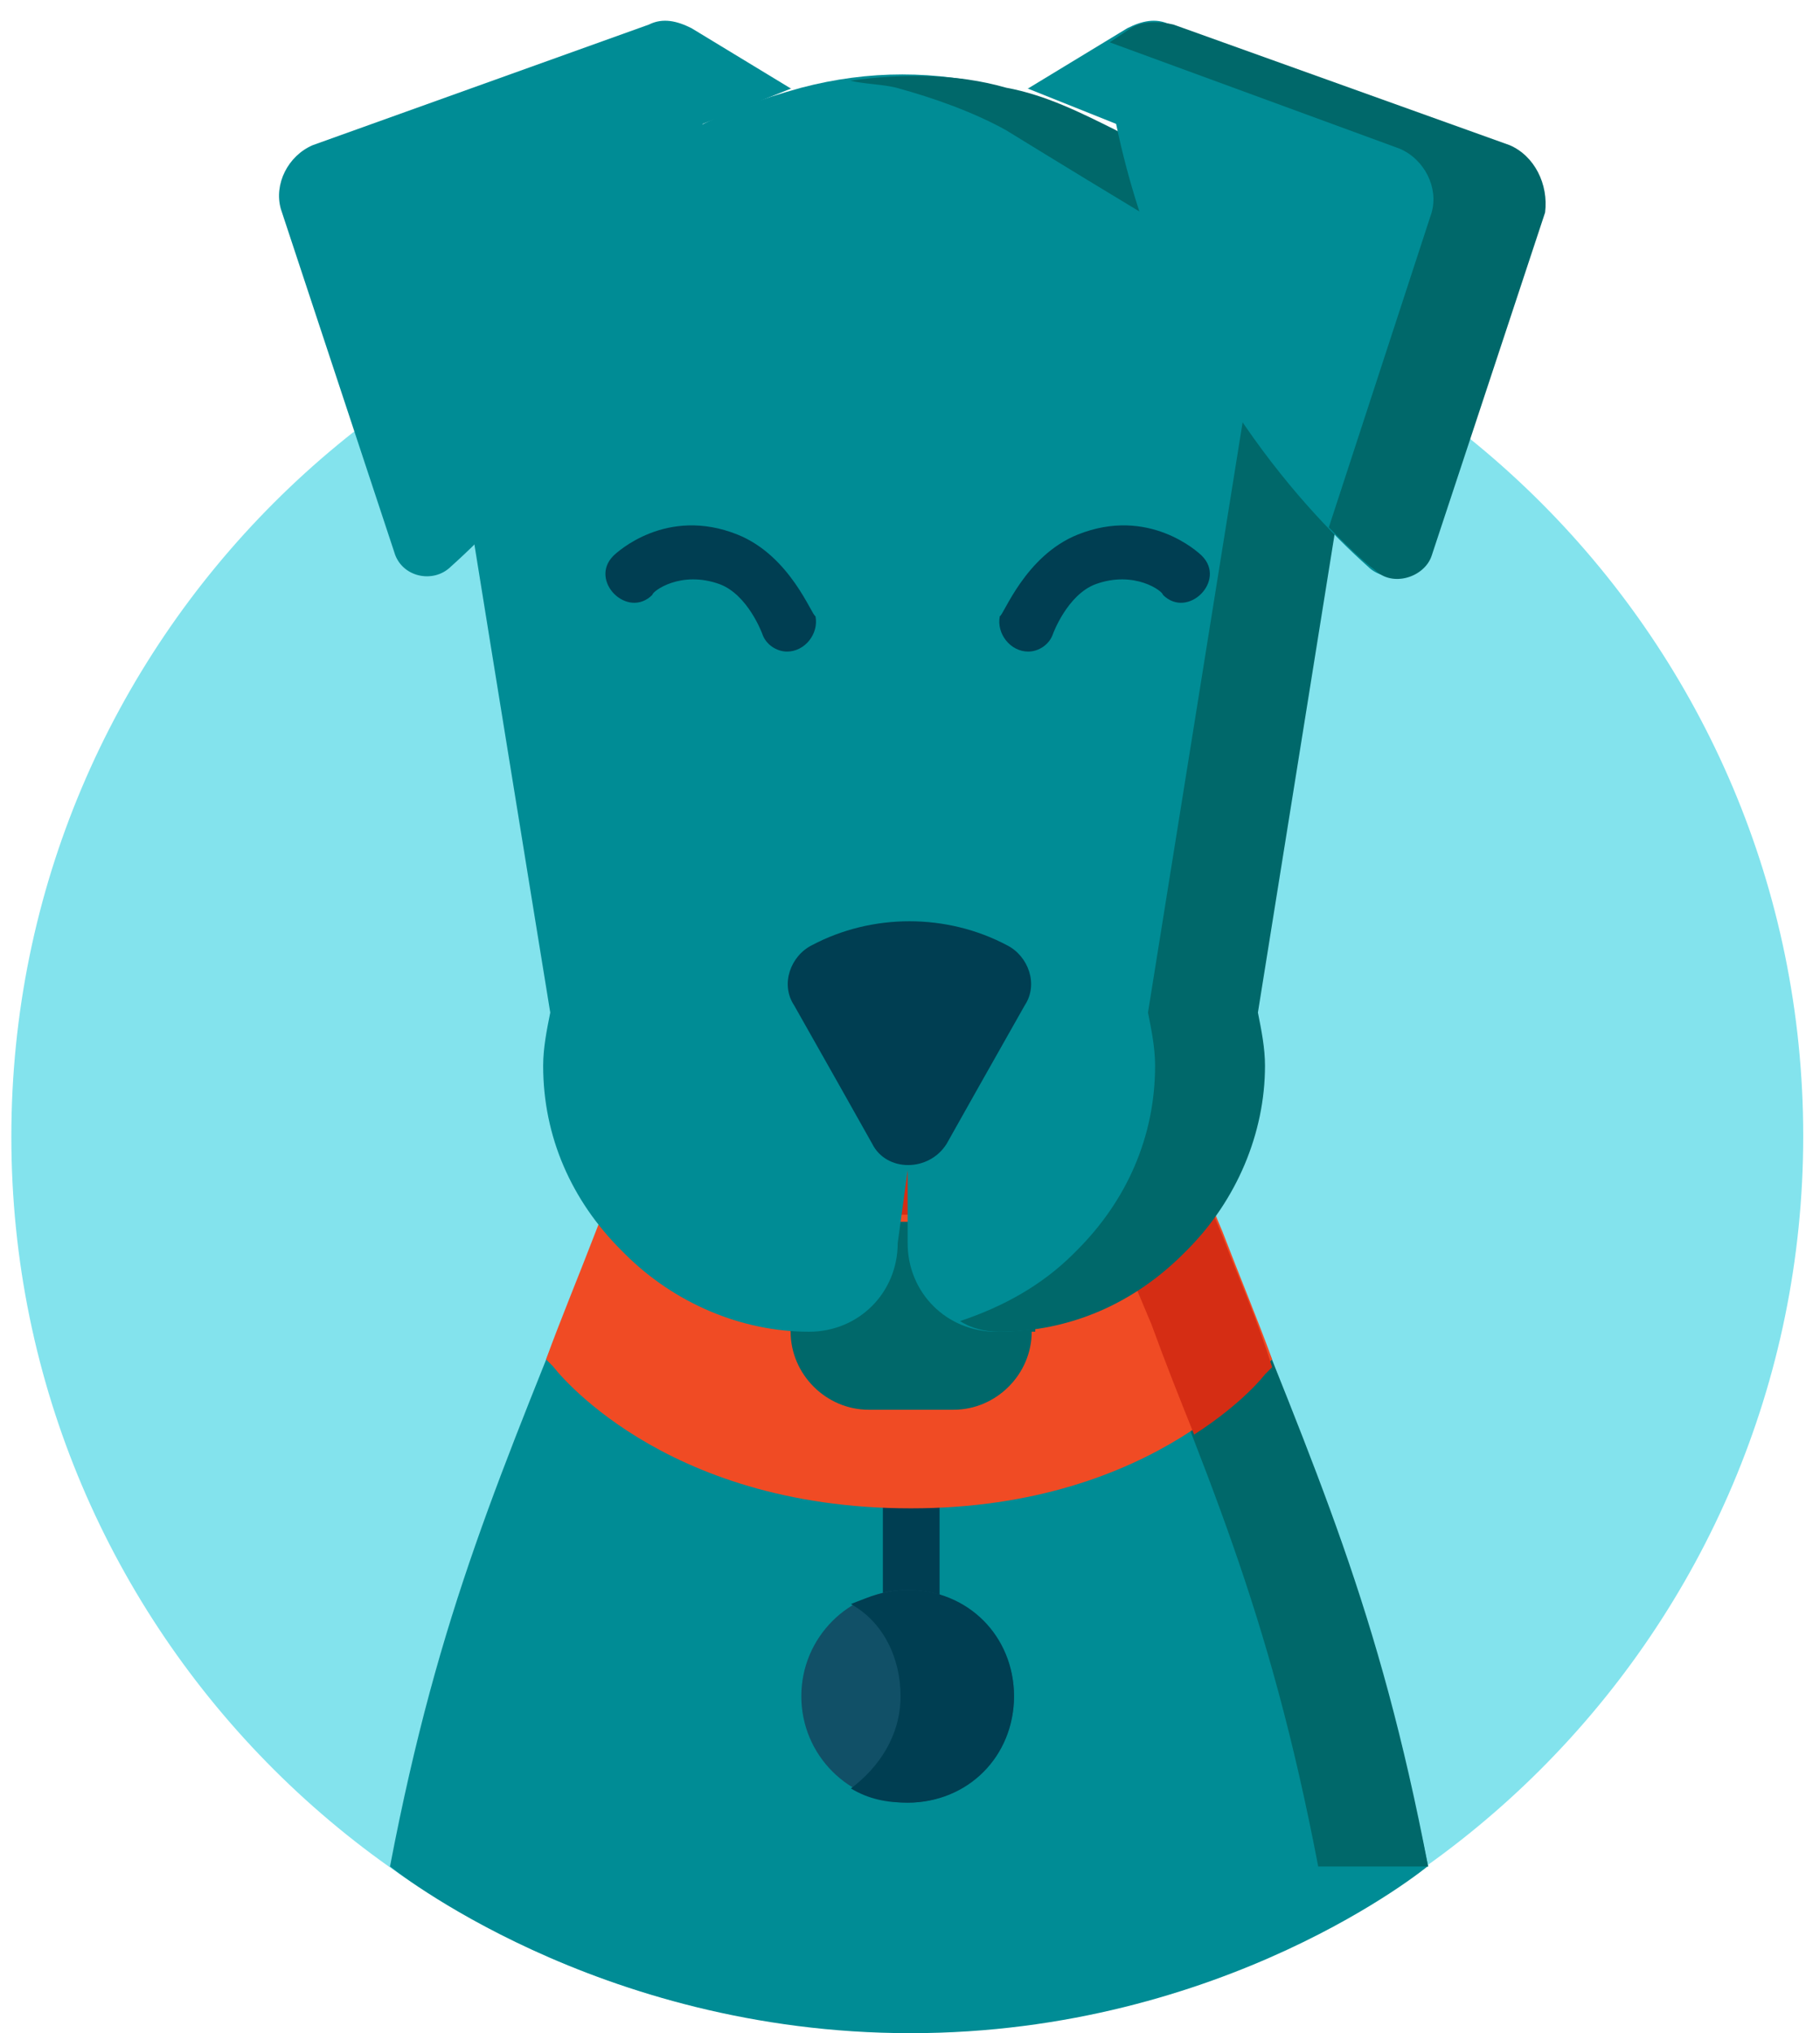 <svg width="77" height="86" viewBox="0 0 77 86" fill="none" xmlns="http://www.w3.org/2000/svg">
<path d="M38.401 10.16C59.34 10.16 76.29 27.14 76.29 48.05C76.29 68.96 59.31 85.94 38.401 85.94C17.491 85.94 0.48 69.02 0.48 48.08C0.48 27.14 17.46 10.16 38.401 10.16Z" fill="#83E3ED"/>
<path d="M60.42 78.951C58.17 68.031 55.77 62.481 51.72 52.281L49.77 47.631H27L25.2 52.281C21.15 62.481 18.6 68.001 16.5 78.951C16.5 78.951 25.2 86.001 38.52 86.001C51.84 86.001 60.39 78.951 60.39 78.951" fill="#008C95"/>
<path d="M51.721 52.281L49.771 47.631H45.121L47.071 52.281C51.121 62.481 53.671 68.001 55.771 78.951H60.421C58.321 68.001 55.771 62.481 51.721 52.281Z" fill="#00686A"/>
<path d="M38.552 70.55C37.952 70.55 37.352 69.95 37.352 69.35V62.45C37.352 61.85 37.952 61.25 38.552 61.25C39.152 61.25 39.752 61.85 39.752 62.45V69.35C39.602 69.95 39.152 70.55 38.552 70.55Z" fill="#003E52"/>
<path d="M38.552 63.801C49.022 63.801 53.522 57.801 53.522 57.801L53.822 57.501C53.222 55.851 52.472 54.051 51.722 52.101L49.772 47.451H27.002L25.202 52.101C24.452 54.051 23.702 55.851 23.102 57.501L23.402 57.801C23.402 57.801 27.902 63.801 38.522 63.801" fill="#F04B24"/>
<path d="M51.72 52.281L49.77 47.631H27L25.5 51.381H46.77L48.72 56.031C49.32 57.681 49.92 59.181 50.52 60.681C52.62 59.331 53.52 58.131 53.52 58.131L53.82 57.831C53.22 55.881 52.47 54.231 51.72 52.281Z" fill="#D52D14"/>
<path d="M43.649 56.33C43.649 58.13 42.149 59.63 40.349 59.63H36.749C34.949 59.63 33.449 58.13 33.449 56.33V51.68H43.799V56.33H43.649Z" fill="#00686A"/>
<path d="M38.4 49.281V52.581C38.4 54.681 40.05 56.331 42.15 56.331C45.15 56.331 47.85 55.131 49.95 53.031L50.1 52.881C52.2 50.781 53.4 47.931 53.4 45.081C53.4 44.331 53.25 43.581 53.1 42.831L58.05 11.961L47.1 5.511C45.6 4.761 44.1 4.011 42.45 3.711C39.6 2.961 36.75 2.961 33.9 3.711C32.25 4.161 30.6 4.761 29.25 5.511L18.18 11.061C18.18 11.511 23.28 42.831 23.28 42.831C23.13 43.581 22.98 44.331 22.98 45.081C22.98 48.081 24.18 50.781 26.28 52.881L26.43 53.031C28.53 55.131 31.38 56.331 34.23 56.331C36.33 56.331 37.98 54.681 37.98 52.581L38.43 49.281H38.4Z" fill="#008C95"/>
<path d="M53.219 42.83L58.169 11.96L47.219 5.51C45.719 4.76 44.219 4.01 42.569 3.71C40.469 3.11 38.219 3.11 35.969 3.41C36.569 3.56 37.319 3.56 37.919 3.71C39.569 4.16 41.219 4.76 42.569 5.51C42.569 5.51 53.519 12.26 53.519 11.96L48.569 42.83C48.719 43.58 48.869 44.33 48.869 45.08C48.869 48.08 47.669 50.78 45.569 52.88L45.419 53.03C44.069 54.38 42.419 55.28 40.619 55.88C41.069 56.18 41.669 56.33 42.269 56.33C45.269 56.33 47.969 55.13 50.069 53.03L50.219 52.88C52.319 50.78 53.519 47.93 53.519 45.08C53.519 44.33 53.369 43.58 53.219 42.83Z" fill="#00686A"/>
<path d="M33.3 27.561C32.85 27.561 32.4 27.261 32.25 26.811C32.25 26.811 31.65 25.161 30.45 24.711C28.8 24.111 27.6 25.011 27.6 25.161C26.55 26.211 24.9 24.561 25.95 23.511C26.1 23.361 28.2 21.411 31.2 22.611C33.45 23.511 34.35 26.061 34.5 26.061C34.65 26.811 34.05 27.561 33.3 27.561Z" fill="#003E52"/>
<path d="M43.499 3.74L47.699 1.19C48.299 0.89 48.899 0.74 49.499 1.04L63.719 6.14C64.769 6.59 65.369 7.79 65.069 8.84L60.269 23.36C59.969 24.41 58.619 24.71 57.869 23.96C55.019 21.41 49.319 15.261 47.219 5.24L43.469 3.74H43.499Z" fill="#008C95"/>
<path d="M63.869 6.14L49.649 1.04C49.049 0.89 48.299 0.89 47.849 1.19L46.949 1.79L59.219 6.29C60.269 6.74 60.869 7.94 60.569 8.99L56.219 22.31C56.969 23.06 57.569 23.66 58.169 24.11C58.919 24.86 60.269 24.41 60.569 23.51L65.369 8.99C65.519 7.79 64.919 6.59 63.869 6.14Z" fill="#00686A"/>
<path d="M33.452 3.74L29.252 1.19C28.652 0.89 28.052 0.74 27.452 1.04L13.232 6.14C12.182 6.59 11.582 7.79 11.882 8.84L16.682 23.36C16.982 24.41 18.332 24.71 19.082 23.96C21.932 21.41 27.632 15.261 29.732 5.24L33.482 3.74H33.452Z" fill="#008C95"/>
<path d="M38.402 67.25C40.892 67.25 42.902 69.26 42.902 71.75C42.902 74.24 40.892 76.25 38.402 76.25C35.912 76.25 33.902 74.24 33.902 71.75C33.902 69.26 35.912 67.25 38.402 67.25Z" fill="#115067"/>
<path d="M38.4 67.25C37.5 67.25 36.75 67.55 36 67.85C37.35 68.6 38.1 70.1 38.1 71.75C38.1 73.4 37.2 74.75 36 75.65C36.75 76.1 37.5 76.25 38.4 76.25C40.95 76.25 42.9 74.3 42.9 71.75C42.9 69.2 40.95 67.25 38.4 67.25Z" fill="#003E52"/>
<path d="M40.051 48.381C39.301 49.581 37.501 49.581 36.901 48.381L35.551 45.981L33.601 42.531C33.001 41.631 33.451 40.431 34.351 39.981C36.901 38.631 40.051 38.631 42.601 39.981C43.501 40.431 43.951 41.631 43.351 42.531L41.401 45.981L40.051 48.381Z" fill="#003E52"/>
<path d="M43.501 27.561C43.95 27.561 44.401 27.261 44.55 26.811C44.55 26.811 45.151 25.161 46.35 24.711C48.001 24.111 49.2 25.011 49.2 25.161C50.251 26.211 51.901 24.561 50.85 23.511C50.7 23.361 48.6 21.411 45.6 22.611C43.35 23.511 42.45 26.061 42.3 26.061C42.151 26.811 42.751 27.561 43.501 27.561Z" fill="#003E52"/>
</svg>
